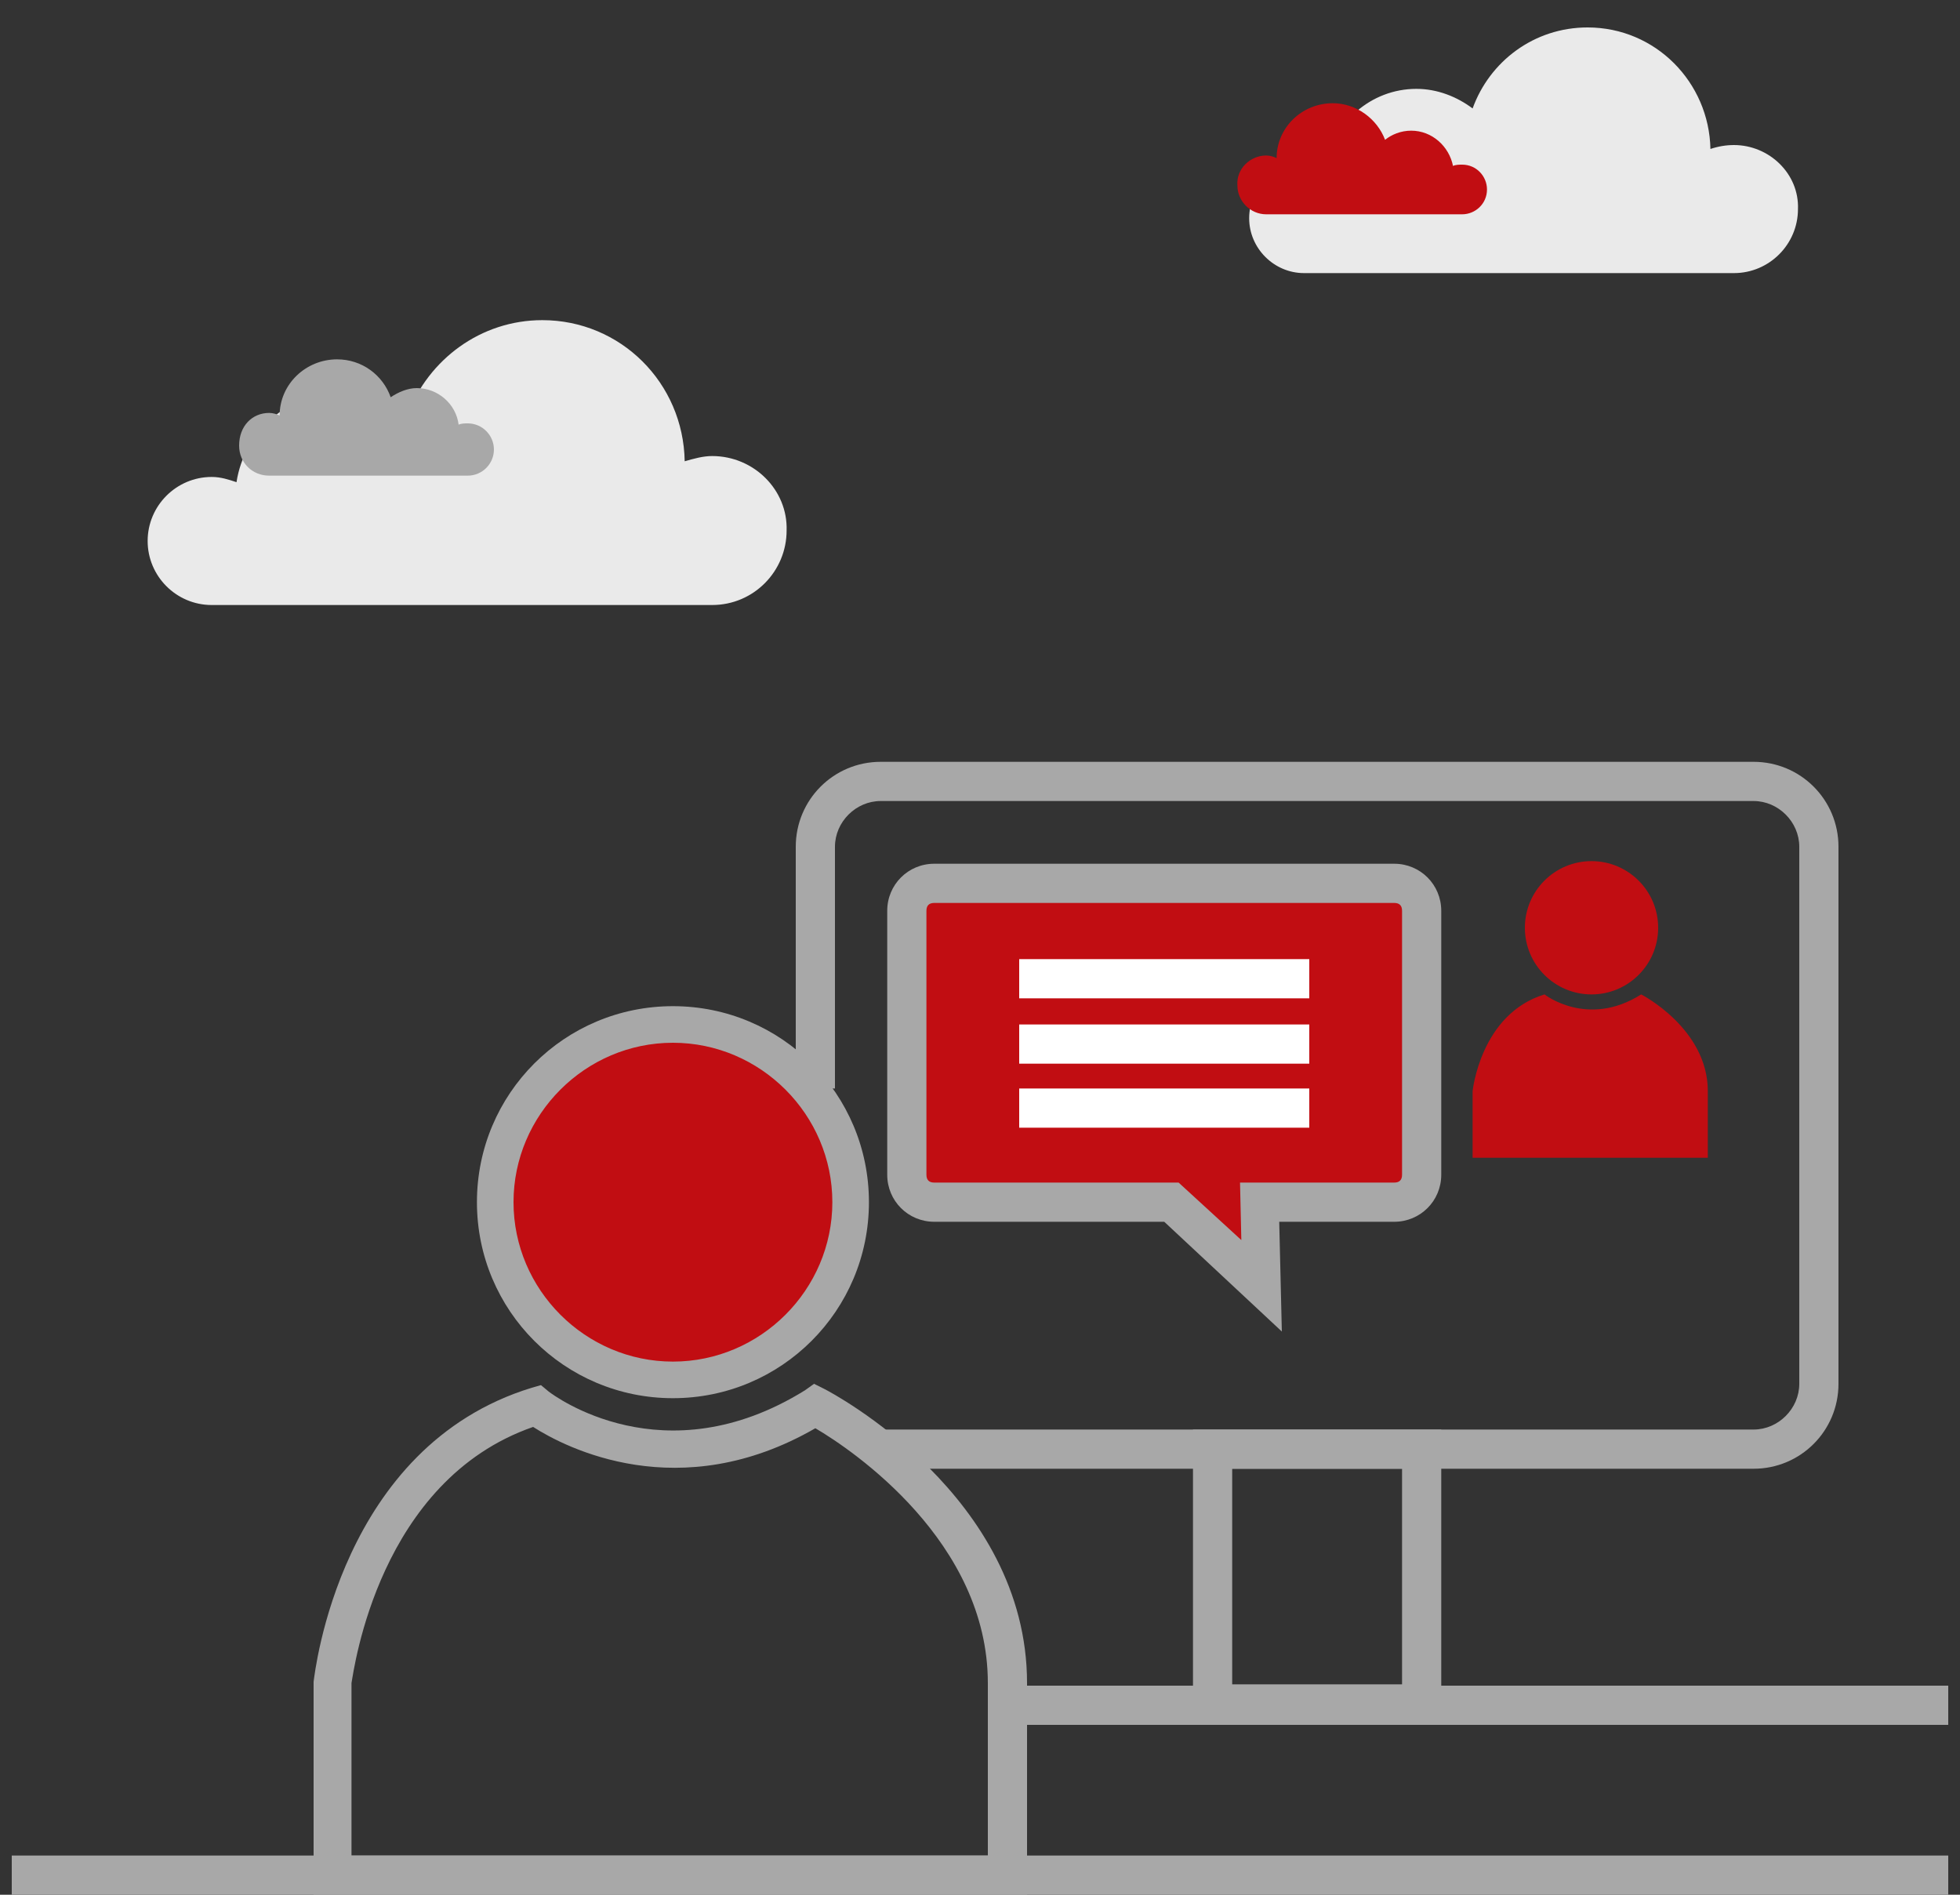 <?xml version="1.0" encoding="utf-8"?>
<!-- Generator: Adobe Illustrator 21.1.0, SVG Export Plug-In . SVG Version: 6.00 Build 0)  -->
<svg version="1.1" id="Layer_1" xmlns="http://www.w3.org/2000/svg" xmlns:xlink="http://www.w3.org/1999/xlink" x="0px" y="0px"
	 viewBox="0 0 150 145" style="enable-background:new 0 0 150 145;" xml:space="preserve" width="150px" height="145px">
<rect x="0" y="0" width="150" height="145" fill="#333333" stroke="none"/>
<style type="text/css">
	.st0{fill:#EAEAEA;}
	.st1{fill:#C10D12;}
	.st2{fill:#A8A8A8;}
	.st3{fill:#FFFFFF;}
</style>
<g>
	<g>
		<g>
			<path class="st0" d="M132.7,11.1c-0.6,0-1.2,0.1-1.8,0.3c-0.1-5.1-4.2-9.3-9.4-9.3c-4.1,0-7.5,2.6-8.8,6.2
				c-1.2-0.9-2.7-1.5-4.3-1.5c-3.5,0-6.4,2.6-7,6c-0.5-0.2-1-0.3-1.6-0.3c-2.3,0-4.2,1.9-4.2,4.2s1.9,4.2,4.2,4.2h32.9
				c2.7,0,4.9-2.2,4.9-4.9C137.7,13.3,135.4,11.1,132.7,11.1z"/>
		</g>
		<g>
			<path class="st1" d="M96.9,11.9c0.3,0,0.6,0.1,0.8,0.2c0-2.3,1.9-4.2,4.3-4.2c1.8,0,3.4,1.2,4,2.8c0.5-0.4,1.2-0.7,2-0.7
				c1.6,0,2.9,1.2,3.2,2.7c0.2-0.1,0.5-0.1,0.7-0.1c1.1,0,1.9,0.9,1.9,1.9c0,1.1-0.9,1.9-1.9,1.9h-15c-1.2,0-2.2-1-2.2-2.2
				C94.6,12.9,95.7,11.9,96.9,11.9z"/>
		</g>
	</g>
	<g>
		<g>
			<path class="st0" d="M54.5,34.9c-0.7,0-1.4,0.2-2.1,0.4c-0.1-6-4.9-10.8-10.9-10.8c-4.7,0-8.7,3-10.3,7.2c-1.4-1.1-3.1-1.7-5-1.7
				c-4.1,0-7.5,3-8.1,6.9c-0.6-0.2-1.2-0.4-1.9-0.4c-2.7,0-4.9,2.2-4.9,4.9s2.2,4.9,4.9,4.9h38.3c3.2,0,5.7-2.6,5.7-5.7
				C60.3,37.5,57.7,34.9,54.5,34.9z"/>
		</g>
		<g>
			<path class="st2" d="M20.6,31.6c0.3,0,0.6,0.1,0.8,0.2c0-2.4,2-4.3,4.4-4.3c1.9,0,3.5,1.2,4.1,2.9c0.6-0.4,1.3-0.7,2-0.7
				c1.6,0,3,1.2,3.2,2.8c0.2-0.1,0.5-0.1,0.7-0.1c1.1,0,2,0.9,2,2s-0.9,2-2,2H20.6c-1.3,0-2.3-1-2.3-2.3
				C18.3,32.6,19.3,31.6,20.6,31.6z"/>
		</g>
	</g>
	<g>
		<g>
			<path class="st1" d="M69.4,89.9c0,1.2,0.9,2.1,2.1,2.1h18.1l6.9,6.4L96.4,92h10.3c1.2,0,2.1-0.9,2.1-2.1V69.7
				c0-1.2-0.9-2.1-2.1-2.1H71.5c-1.2,0-2.1,0.9-2.1,2.1V89.9z"/>
			<path class="st2" d="M98.1,101.9l-9-8.4H71.5c-2,0-3.6-1.6-3.6-3.6V69.7c0-2,1.6-3.6,3.6-3.6h35.2c2,0,3.6,1.6,3.6,3.6v20.2
				c0,2-1.6,3.6-3.6,3.6h-8.8L98.1,101.9z M71.5,69.1c-0.4,0-0.6,0.2-0.6,0.6v20.2c0,0.4,0.2,0.6,0.6,0.6h18.7l4.8,4.4l-0.1-4.4
				h11.8c0.4,0,0.6-0.2,0.6-0.6V69.7c0-0.4-0.2-0.6-0.6-0.6H71.5z"/>
		</g>
		<g>
			<rect x="78" y="73.4" class="st3" width="22.2" height="3"/>
		</g>
		<g>
			<rect x="78" y="78.4" class="st3" width="22.2" height="3"/>
		</g>
		<g>
			<rect x="78" y="83.3" class="st3" width="22.2" height="3"/>
		</g>
	</g>
	<g>
		<g>
			<g>
				<path class="st2" d="M134.2,112.4H67.4v-3h66.8c1.9,0,3.5-1.6,3.5-3.5V64.8c0-1.9-1.6-3.5-3.5-3.5H67.4c-1.9,0-3.5,1.6-3.5,3.5
					v18.5h-3V64.8c0-3.6,2.9-6.5,6.5-6.5h66.8c3.6,0,6.5,2.9,6.5,6.5v41.1C140.7,109.5,137.8,112.4,134.2,112.4z"/>
			</g>
			<g>
				<rect x="78" y="129" class="st2" width="71.1" height="3"/>
			</g>
		</g>
		<g>
			<path class="st2" d="M110.3,131.9h-19v-22.5h19V131.9z M94.3,128.9h13v-16.5h-13V128.9z"/>
		</g>
	</g>
	<g>
		<g>
			<circle class="st1" cx="121.8" cy="71" r="5.1"/>
		</g>
		<g>
			<path class="st1" d="M118.2,76.1c0,0,3.3,2.6,7.4,0c0,0,5.1,2.6,5.1,7.4s0,5.1,0,5.1h-18v-5.1C112.7,83.5,113.3,77.6,118.2,76.1z
				"/>
		</g>
	</g>
	<g>
		<rect x="0.9" y="142" class="st2" width="148.2" height="3"/>
	</g>
	<g>
		<g>
			<circle class="st1" cx="51.5" cy="92" r="13.6"/>
			<path class="st2" d="M51.5,107c-8.3,0-15-6.7-15-15c0-8.3,6.7-15,15-15s15,6.7,15,15C66.5,100.3,59.8,107,51.5,107z M51.5,79.8
				c-6.7,0-12.2,5.5-12.2,12.2c0,6.7,5.5,12.2,12.2,12.2S63.7,98.7,63.7,92C63.7,85.3,58.2,79.8,51.5,79.8z"/>
		</g>
		<g>
			<path class="st2" d="M78.6,145H24l0-16.3c0.1-0.7,2-18,16.7-22.5l0.7-0.2l0.6,0.5c0.4,0.3,8.8,6.6,19.6-0.1l0.7-0.5l0.8,0.4
				c0.6,0.3,15.5,8.2,15.5,22.5V145z M27,142h48.6v-13.2c0-10.8-10.3-17.8-13.2-19.5c-10.4,6-19.1,1.5-21.6-0.1
				c-11.8,4.1-13.7,18.5-13.9,19.6V142z"/>
		</g>
	</g>
</g>
</svg>
